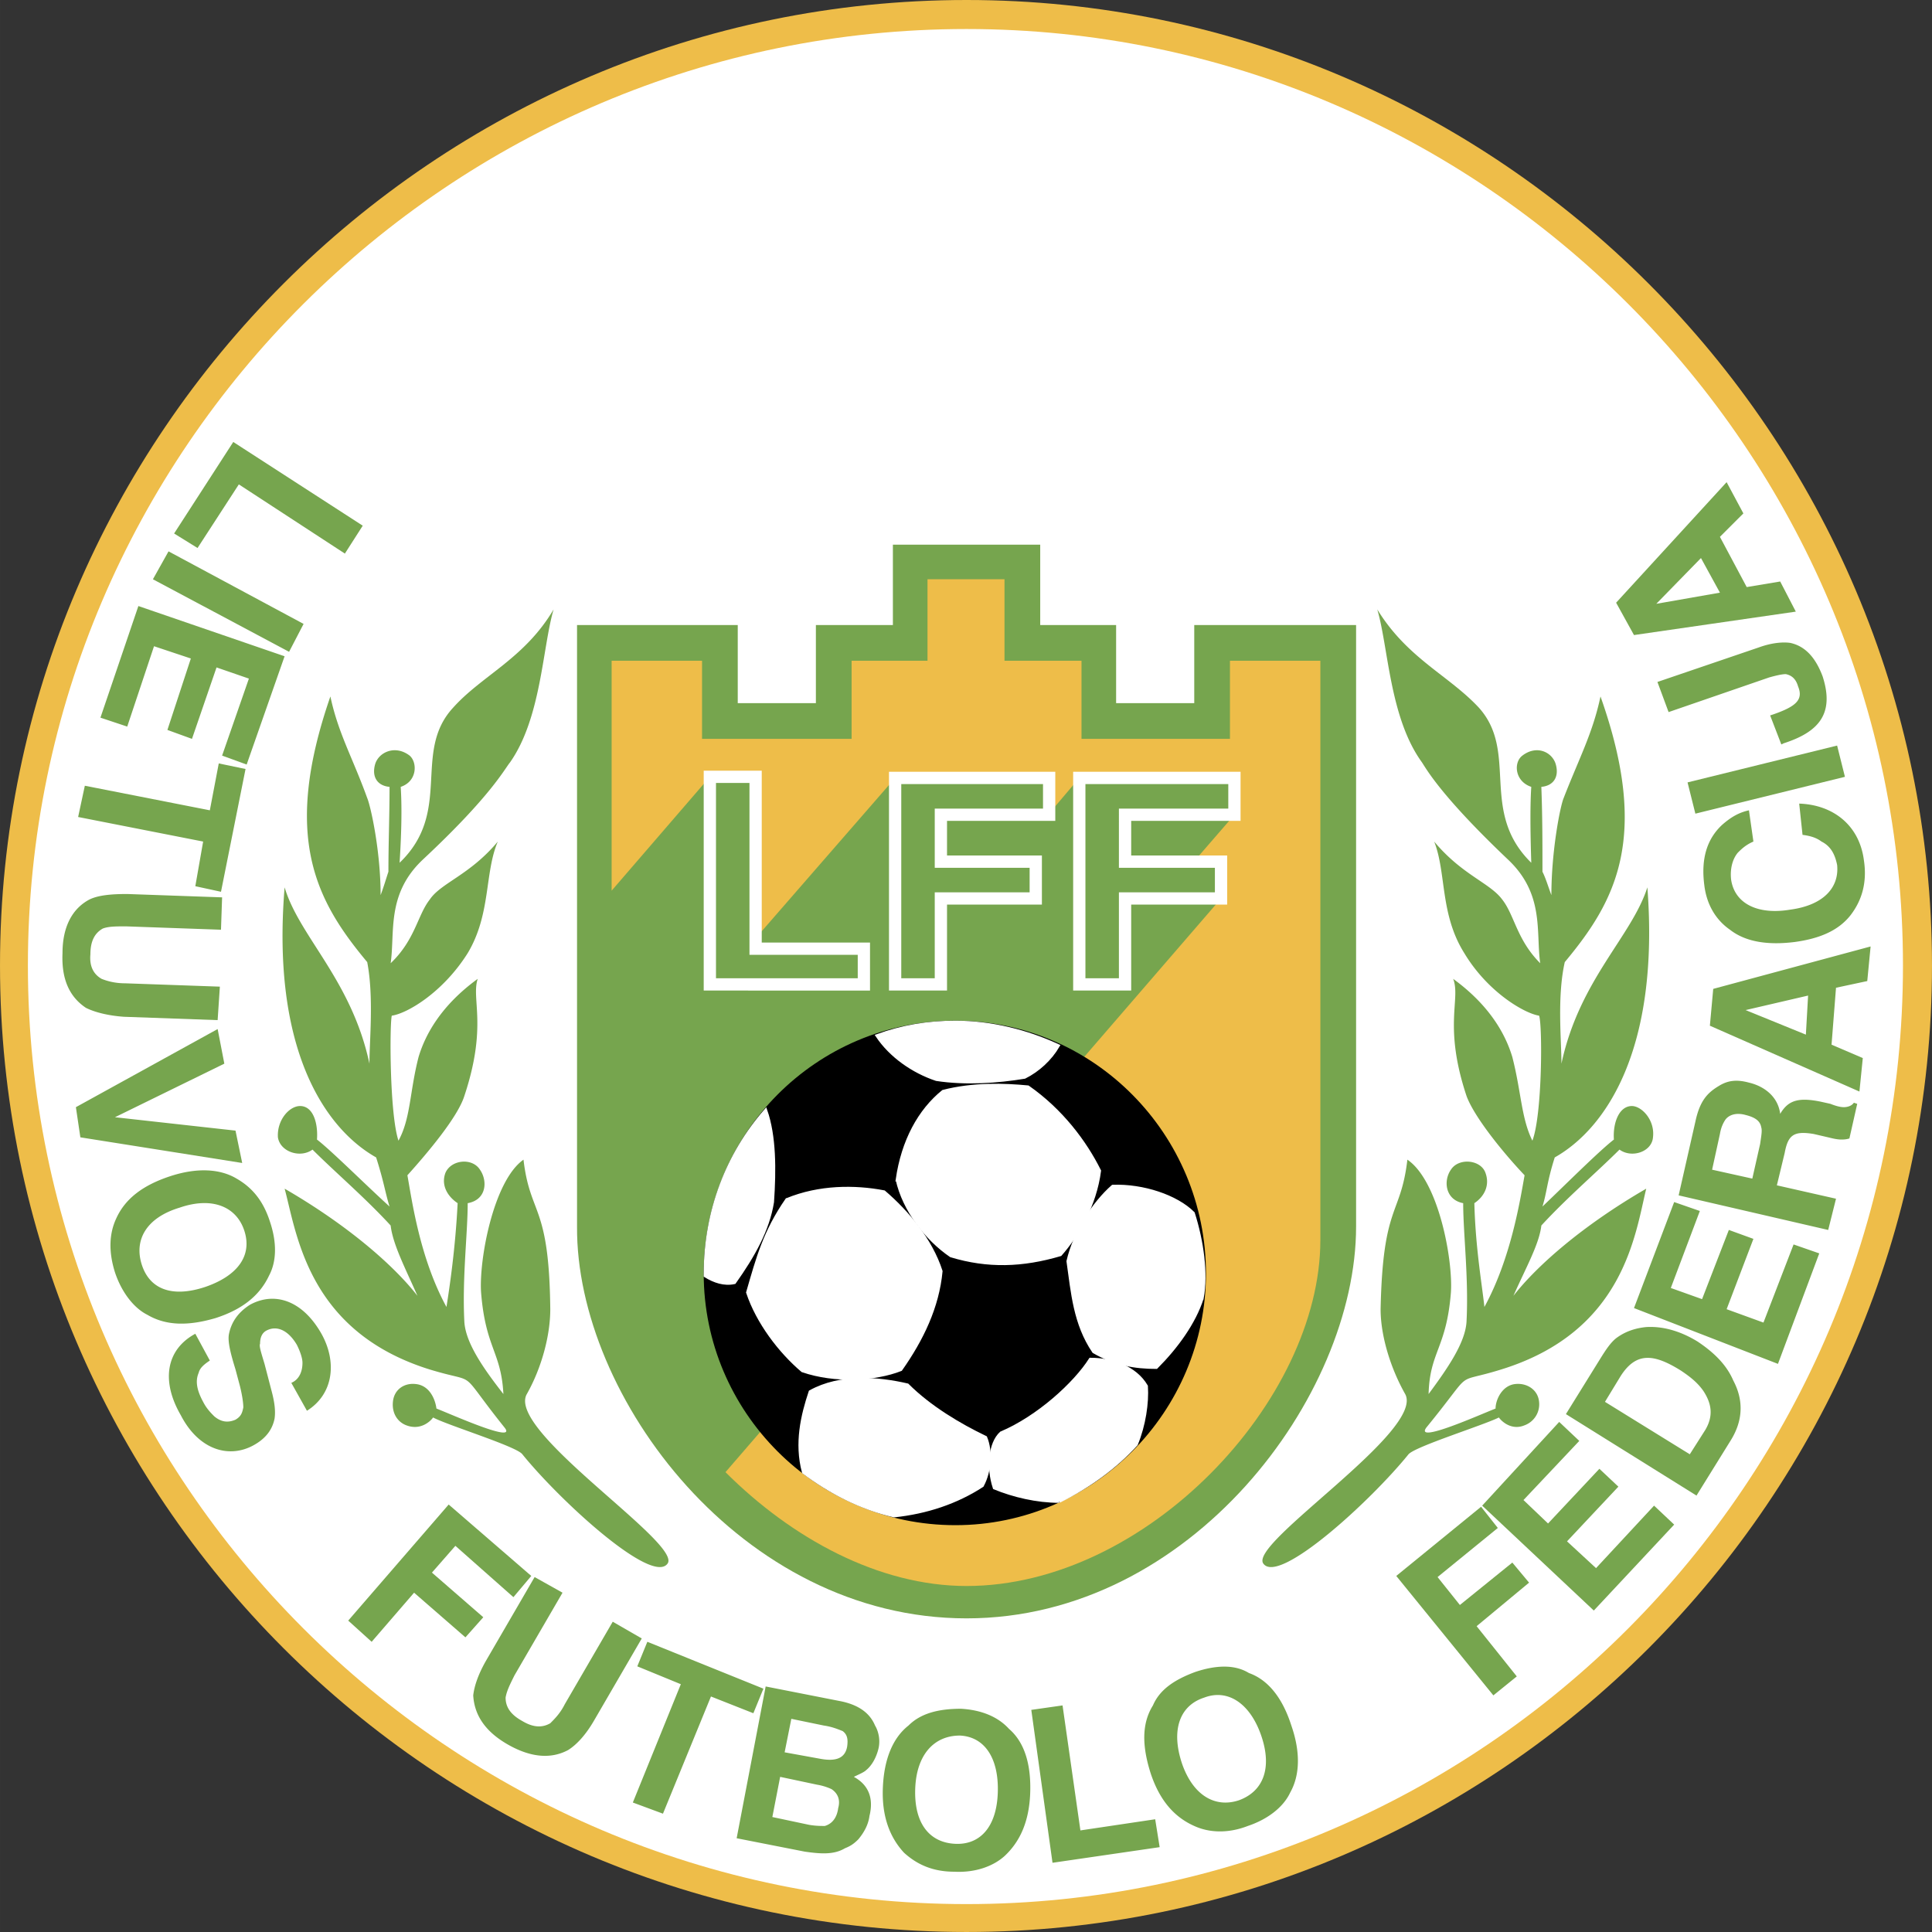 <svg xmlns="http://www.w3.org/2000/svg" width="2500" height="2500" viewBox="0 0 211.217 211.218"><rect x="0" y="0" width="211.217" height="211.218" fill="#333333" stroke="none"/><path d="M105.669 0c58.082 0 105.547 47.466 105.547 105.547 0 58.205-47.466 105.67-105.547 105.67C47.466 211.218 0 163.752 0 105.547 0 47.466 47.466 0 105.669 0z" fill="#eebd49"/><path d="M105.669 3.173c56.372 0 102.375 46.001 102.375 102.375 0 56.495-46.002 102.619-102.375 102.619-56.496 0-102.62-46.124-102.62-102.619C3.05 49.174 49.173 3.173 105.669 3.173z" fill="#fff"/><path d="M63.084 68.331h17.571v8.542h8.542v-8.542h8.419v-8.785h16.106v8.785h8.298v8.542h8.542v-8.542h17.693v65.77c0 18.546-18.06 42.828-42.586 42.828-24.648 0-42.707-24.282-42.585-42.828v-65.77z" fill="#76a54e"/><path d="M76.751 72.236v8.541h16.351v-8.541h8.297v-8.907h8.419v8.907h8.419v8.541h16.229v-8.541h9.884v63.328c0 17.571-19.036 37.827-38.68 37.827-9.639 0-19.157-5.247-26.356-12.446l54.177-62.719h-6.468l7.932-9.151h-11.957l-5.003 5.735v-9.761l-3.417 4.026h-11.713L97.86 94.81v-9.761l-19.645 22.574h-.61V84.926L66.867 97.373V72.236h9.884z" fill="#eebd49"/><path d="M25.502 48.319l14.154 9.152-1.952 3.05-11.593-7.565-4.515 6.955-2.562-1.586 6.468-10.006zm6.102 22.941l-14.887-7.931 1.708-3.051 14.764 7.932-1.585 3.05zm-4.638 12.324l-2.685-.976 2.929-8.42-3.538-1.22-2.685 7.809-2.685-.977 2.562-7.809-4.026-1.342-2.929 8.786-2.929-.977 4.148-12.203 15.985 5.492-4.147 11.837zm-.122.488L24.16 97.494l-2.807-.609.855-4.881-13.666-2.685.732-3.417 13.666 2.685.976-5.125 2.928.61zM13.91 97.738l10.371.366-.122 3.539-10.372-.367c-1.099 0-1.952 0-2.562.245-.854.488-1.342 1.342-1.342 2.807-.123 1.342.366 2.196 1.22 2.684.61.244 1.465.488 2.562.488l10.371.366-.243 3.66-10.25-.366c-1.708-.122-3.173-.488-4.148-.976-1.831-1.221-2.685-3.173-2.562-5.979 0-2.929 1.098-4.881 2.928-5.857.976-.487 2.441-.61 4.149-.61zm-1.342 24.404l13.178 1.464.732 3.539-17.693-2.805-.488-3.297 15.497-8.541.731 3.783-11.957 5.857zm2.929 16.107c.854 2.685 3.294 3.661 6.956 2.441 3.538-1.22 5.124-3.418 4.27-6.103-.854-2.684-3.538-3.782-7.077-2.562-3.662 1.1-5.004 3.539-4.149 6.224zm8.053 5.856c-2.929.856-5.369.856-7.443-.365-1.465-.732-2.807-2.44-3.538-4.638-.732-2.317-.611-4.27.121-5.855.977-2.198 2.929-3.661 5.857-4.637s5.49-.854 7.321.243c1.708.977 2.929 2.441 3.661 4.758.732 2.197.732 4.271-.122 5.858-.976 2.074-2.807 3.662-5.857 4.636zm-2.197 1.71l1.587 2.928c-.732.488-1.099.854-1.22 1.342-.367.854-.244 1.831.488 3.173.366.731.854 1.22 1.22 1.587.732.609 1.465.731 2.318.364.61-.364.732-.731.854-1.34 0-.49-.122-1.344-.366-2.321l-.488-1.83c-.488-1.585-.854-2.928-.732-3.782.244-1.342.977-2.441 2.318-3.295 2.685-1.463 5.735-.487 7.81 3.174 1.708 3.049 1.342 6.587-1.586 8.418l-1.708-3.049c.854-.368 1.219-1.222 1.219-2.198 0-.487-.244-1.22-.61-1.953-.854-1.463-2.075-2.194-3.294-1.585-.488.245-.732.731-.732 1.465-.123.243.122.976.488 2.196l.731 2.807c.367 1.342.488 2.317.367 3.171-.244 1.221-.977 2.198-2.319 2.93-2.685 1.464-5.979.488-7.931-3.293-2.197-3.785-1.586-7.201 1.586-8.909zm16.717 31.359l10.982-12.69 9.03 7.808-1.953 2.319-6.344-5.612-2.563 2.928 5.613 4.88-1.952 2.198-5.613-4.882-4.638 5.369-2.562-2.318zm15.13 4.27l5.247-9.029 3.051 1.708-5.248 9.03c-.488.977-.854 1.708-.976 2.439 0 .977.488 1.831 1.83 2.564 1.221.733 2.196.733 3.05.243.488-.486 1.099-1.097 1.586-2.074l5.247-9.029 3.173 1.83-5.248 9.03c-.854 1.464-1.83 2.563-2.806 3.173-1.83.976-4.026.854-6.589-.609-2.562-1.466-3.661-3.297-3.782-5.369.123-1.1.611-2.444 1.465-3.907zm17.571-1.953l12.69 5.125-1.099 2.685-4.636-1.83-5.247 12.811-3.294-1.22 5.247-12.934-4.759-1.953 1.098-2.684zm19.279 9.153l-3.538-.731-.732 3.661 4.026.731c1.465.244 2.563 0 2.807-1.344.122-.854 0-1.341-.488-1.708-.609-.244-1.22-.487-2.075-.609zm-.732 6.467l-4.027-.854-.854 4.392 4.027.854c.732.122 1.221.122 1.709.122.854-.245 1.342-.977 1.463-1.953.244-.854 0-1.585-.732-2.076a6.236 6.236 0 0 0-1.586-.485zm2.442-9.152c1.952.366 3.294 1.22 3.904 2.685.367.609.61 1.585.367 2.562-.244.977-.732 1.831-1.342 2.319-.244.243-.854.488-1.342.733 1.585.854 2.196 2.317 1.708 4.27-.123.977-.61 1.83-1.22 2.562-.488.488-.854.731-1.464.976-1.221.731-2.684.609-4.394.366l-7.442-1.464 3.172-16.593 8.053 1.584zm12.689 15.619c2.685.122 4.515-1.831 4.636-5.613.123-3.783-1.463-6.102-4.148-6.222-2.807 0-4.759 2.074-4.881 5.855-.121 3.783 1.586 5.859 4.393 5.98zm8.176-5.49c-.123 3.048-1.099 5.246-2.807 6.832-1.22 1.099-3.172 1.831-5.491 1.708-2.44 0-4.148-.854-5.491-2.074-1.586-1.709-2.44-4.026-2.318-7.078.123-3.171 1.098-5.49 2.807-6.832 1.342-1.342 3.294-1.831 5.735-1.831 2.197.123 4.026.854 5.247 2.196 1.707 1.465 2.44 3.905 2.318 7.079zm2.441 7.563l-2.319-16.716 3.417-.488 1.952 13.665 8.176-1.219.488 3.05-11.714 1.708zm20.376-6.832c2.684-.977 3.661-3.539 2.44-7.077-1.22-3.539-3.661-5.126-6.223-4.151-2.685.856-3.661 3.541-2.439 7.2 1.219 3.54 3.66 4.882 6.222 4.028zm5.735-8.175c.977 2.807.977 5.369-.121 7.321-.733 1.586-2.441 2.928-4.637 3.661-2.198.854-4.271.731-5.857 0-2.196-.977-3.784-2.807-4.758-5.736-.977-3.05-.977-5.492.243-7.443.731-1.709 2.319-2.807 4.636-3.661 2.198-.733 4.271-.854 5.859.121 2.073.734 3.66 2.684 4.635 5.737zm22.086-3.294l-10.615-13.058 9.273-7.563 1.83 2.317-6.588 5.369 2.44 3.052 5.734-4.637 1.83 2.194-5.734 4.76 4.392 5.491-2.562 2.075zm7.199-29.896l2.196 2.075-6.102 6.466 2.685 2.562 5.613-5.979 2.076 1.953-5.614 5.979 3.172 2.928 6.344-6.832 2.198 2.074-8.785 9.396-12.204-11.469 8.421-9.153zm6.711-5.003l-1.709 2.807 9.274 5.734 1.708-2.685c.854-1.463.731-2.807-.243-4.27-.611-.854-1.342-1.465-2.441-2.198-2.929-1.829-4.881-2.072-6.589.612zm-2.195-1.951c.608-.976 1.099-1.709 1.708-2.198.977-.731 2.076-1.099 3.293-1.22 2.076-.121 4.028.611 5.614 1.587 1.831 1.22 3.173 2.562 3.906 4.271 1.097 2.075 1.097 4.27-.245 6.467l-3.783 6.1-14.276-8.907 3.783-6.1zm8.052-17.083l2.807.976-3.174 8.417 3.417 1.221 2.928-7.566 2.685.976-2.928 7.689 4.027 1.463 3.293-8.542 2.807.977-4.515 12.08-15.739-6.101 4.392-11.59zm5.002-7.444l-.854 3.905 4.395.975.854-3.782c.121-.854.243-1.465.121-1.83-.121-.732-.731-1.099-1.708-1.344-.854-.242-1.708-.121-2.195.49-.246.365-.491.854-.613 1.586zm-2.684-1.343c.49-2.319 1.344-3.173 2.563-3.904.977-.611 1.951-.732 3.295-.367 1.586.367 3.171 1.466 3.416 3.417.854-1.464 1.953-1.831 4.393-1.342l1.099.245c.609.243 1.099.364 1.463.364.367 0 .854-.121 1.099-.486l.366.123-.854 3.782c-.365.12-.731.12-.854.12-.488 0-.977-.12-1.465-.241l-1.585-.367c-2.198-.366-2.807.122-3.172 2.075l-.854 3.539 6.466 1.463-.854 3.416-16.35-3.782 1.828-8.055zm5.491-12.201l6.59 2.684.243-4.271-6.833 1.587zm12.445 8.906l-16.35-7.198.366-4.026 17.206-4.637-.366 3.782-3.417.731-.487 6.224 3.416 1.463-.368 3.661zm-7.076-16.35c-2.928.366-5.369 0-7.077-1.342-1.586-1.098-2.562-2.807-2.807-4.881-.364-2.806.245-5.002 1.953-6.588.977-.854 1.83-1.342 2.929-1.586l.487 3.417c-.854.366-1.341.854-1.708 1.22-.609.732-.854 1.831-.731 2.928.366 2.563 2.807 3.905 6.467 3.295 3.661-.488 5.369-2.44 5.125-4.881-.245-1.22-.732-2.074-1.708-2.562-.488-.367-1.099-.611-2.075-.732l-.364-3.417c3.659.122 6.586 2.319 7.077 6.223.366 2.441-.245 4.393-1.465 5.979-1.344 1.707-3.419 2.561-6.103 2.927zm-11.715-17.448l16.352-4.027.854 3.417-16.351 4.027-.855-3.417zm10.252-4.15l-1.222-3.172.368-.122c2.439-.854 3.293-1.586 2.685-3.051-.245-.854-.733-1.219-1.344-1.342-.364 0-.975.123-1.831.367L182.42 77.85l-1.22-3.294 11.104-3.783c1.342-.487 2.563-.61 3.417-.487 1.708.366 2.807 1.708 3.539 3.66 1.34 4.149-.488 6.101-4.272 7.322l-.243.119zm-13.667-15.374l6.955-1.22-2.072-3.783-4.883 5.003zm15.252.854l-17.692 2.562-1.953-3.538 12.08-13.178 1.831 3.417-2.563 2.562 2.929 5.491 3.661-.61 1.707 3.294z" fill="#76a54e"/><path d="M77.605 107.622V84.926h5.002v18.792h11.837v3.904H77.605zm20.255 0V85.048h16.839v4.026h-11.836V94.2h10.372v4.026h-10.372v9.396H97.86zm20.134 0V85.048h16.96v4.026h-11.957V94.2h10.493v4.026h-10.493v9.396h-5.003z" fill="#76a54e" stroke="#fff" stroke-width="1.342"/><path d="M104.449 111.771c15.009 0 27.21 12.324 27.21 27.454 0 15.008-12.201 27.333-27.21 27.333-15.131 0-27.333-12.324-27.333-27.333.001-15.13 12.202-27.454 27.333-27.454z" stroke="#000" stroke-width=".366"/><path d="M98.104 128.976c.61-4.271 2.44-7.565 5.003-9.641 3.294-.853 6.711-.731 9.274-.487 3.66 2.563 6.224 5.979 7.809 9.151-.488 3.782-2.439 7.078-4.27 9.15-4.15 1.222-7.933 1.344-11.959.123-2.685-1.831-5.125-5.001-5.857-8.296z" fill="#fff" stroke="#fff" stroke-width=".366"/><path d="M86.024 131.172c-2.44 3.538-3.173 6.345-4.271 10.128 1.098 3.293 3.538 6.466 5.979 8.54 3.54 1.221 7.932.976 10.738-.123 2.318-3.293 4.027-6.832 4.393-10.738-1.098-3.416-3.661-6.466-6.223-8.662-3.173-.609-7.078-.609-10.616.855zM131.416 141.91c-.854 2.684-2.807 5.369-5.003 7.566-2.319 0-4.515-.367-6.833-1.709-2.074-3.05-2.318-6.466-2.805-9.884.731-3.173 2.805-6.346 4.879-8.174 3.297-.122 6.956 1.097 8.787 2.928.975 3.05 1.463 6.588.975 9.273zM95.907 113.235c1.465 2.196 3.905 3.905 6.467 4.759 3.173.488 6.711.244 9.64-.244 1.465-.732 2.807-1.952 3.661-3.417-3.417-1.586-7.321-2.562-11.226-2.562-3.05 0-5.857.487-8.542 1.464zM77.117 139.47c.977.609 2.075.977 3.172.731 2.074-2.929 3.66-5.736 4.148-8.784.244-3.539.244-7.2-.732-10.006-4.148 4.758-6.588 10.982-6.588 17.814v.245z" fill="#fff" stroke="#fff" stroke-width=".366"/><path d="M97.738 165.704c3.539-.366 6.833-1.465 9.64-3.295.854-1.585.976-3.782.365-5.246-2.806-1.343-6.101-3.293-8.541-5.734-3.172-.734-7.321-1.098-10.615.733-.855 2.562-1.586 5.61-.732 8.785 2.928 2.195 6.222 3.903 9.883 4.757z" fill="#fff" stroke="#fff" stroke-width=".366"/><path d="M115.798 164.116c-2.441 0-5.003-.609-7.078-1.463-.732-2.198-.488-4.882.733-5.979 4.026-1.708 8.053-5.369 9.761-8.053 2.319 0 4.88.855 6.101 2.927.122 1.831-.244 4.271-1.097 6.345-2.32 2.562-5.25 4.638-8.42 6.223z" fill="#fff" stroke="#fff" stroke-width=".366"/><path d="M42.707 133.979c-2.806-3.052-6.101-5.857-8.541-8.298-1.343.977-3.539.245-3.783-1.34-.121-1.953 1.342-3.54 2.563-3.417 1.342.121 1.831 1.951 1.708 3.659 1.586 1.222 5.247 4.882 7.932 7.322-.488-1.585-.611-2.685-1.465-5.369-5.613-3.171-11.47-11.835-10.005-29.528 1.586 5.37 7.321 10.128 9.274 19.279 0-2.562.487-7.321-.244-11.104-5.491-6.589-9.396-13.545-4.026-29.041.854 4.026 2.44 6.711 4.026 11.104.366.854 1.464 5.734 1.464 10.616.366-.977.61-1.831.854-2.563 0-3.173.123-6.101.123-9.274-1.342-.122-1.953-1.098-1.586-2.44.366-1.342 2.196-2.197 3.783-.976.854.732.854 2.806-.977 3.416.122 1.831.122 4.515-.122 8.297 5.857-5.613 1.342-12.08 5.857-16.96 3.173-3.538 7.809-5.369 10.982-10.738-1.221 4.148-1.342 11.836-4.759 16.717-.609.732-2.074 3.661-9.517 10.616-4.027 3.782-3.051 7.932-3.539 11.348 2.685-2.562 2.929-5.247 4.271-6.955 1.221-1.83 4.393-2.685 7.443-6.345-1.463 3.416-.732 7.931-3.294 12.202-2.684 4.271-6.589 6.589-8.297 6.833-.244.976-.244 10.737.731 13.666 1.342-2.44 1.221-5.369 2.197-9.15.731-2.441 2.441-5.613 6.467-8.542-.732 2.196 1.098 5.125-1.465 12.813-.731 2.317-4.027 6.223-6.223 8.662.488 2.685 1.342 9.03 4.271 14.398.366-2.318.977-6.468 1.221-11.349-1.098-.731-1.83-1.951-1.342-3.295.61-1.463 2.929-1.708 3.783-.364.854 1.218.731 3.294-1.342 3.659 0 3.295-.61 8.176-.367 12.935.123 2.318 2.075 5.125 4.271 7.931-.244-4.636-1.952-5.002-2.44-11.102-.244-3.538 1.342-12.204 4.637-14.521.732 6.223 2.807 4.758 2.928 16.352 0 2.927-.976 6.466-2.562 9.271-2.318 4.028 17.083 16.351 15.375 18.549-1.708 2.317-11.713-6.835-15.863-11.959-.61-.854-8.175-3.173-9.761-4.026-.244.366-1.342 1.465-2.929.854-.976-.365-1.586-1.342-1.464-2.562.123-1.342 1.22-2.074 2.44-1.953 1.586.123 2.197 1.709 2.319 2.685 1.586.611 8.907 3.904 7.443 2.074-5.369-6.709-2.563-4.635-8.176-6.345-13.3-4.147-14.521-14.763-15.863-19.767 6.955 4.028 11.958 8.42 14.521 11.714-1.346-3.052-2.688-5.616-2.932-7.689zM168.51 133.979c2.807-3.052 6.1-5.857 8.542-8.298 1.342.977 3.538.245 3.661-1.34.243-1.953-1.342-3.54-2.441-3.417-1.341.121-1.952 1.951-1.831 3.659-1.586 1.222-5.247 4.882-7.809 7.322.488-1.585.488-2.685 1.342-5.369 5.612-3.171 11.471-11.835 10.127-29.528-1.708 5.37-7.443 10.128-9.395 19.279 0-2.562-.49-7.321.364-11.104 5.491-6.589 9.397-13.545 3.906-29.041-.854 4.026-2.319 6.711-4.027 11.104-.366.854-1.342 5.734-1.342 10.616-.367-.977-.611-1.831-.977-2.563 0-3.173 0-6.101-.122-9.274 1.342-.122 1.953-1.098 1.585-2.44-.364-1.342-2.072-2.197-3.66-.976-.976.732-.855 2.806.975 3.416-.121 1.831-.121 4.515 0 8.297-5.733-5.613-1.341-12.08-5.733-16.96-3.295-3.538-7.81-5.369-11.104-10.738 1.221 4.148 1.342 11.836 4.882 16.717.486.732 2.072 3.661 9.394 10.616 4.028 3.782 3.052 7.932 3.538 11.348-2.562-2.562-2.807-5.247-4.147-6.955-1.344-1.83-4.392-2.685-7.444-6.345 1.344 3.416.61 7.931 3.295 12.202 2.562 4.271 6.588 6.589 8.175 6.833.366.976.366 10.737-.733 13.666-1.22-2.44-1.22-5.369-2.196-9.15-.731-2.441-2.441-5.613-6.466-8.542.854 2.196-1.099 5.125 1.463 12.813.854 2.317 4.028 6.223 6.345 8.662-.487 2.685-1.463 9.03-4.393 14.398-.245-2.318-.977-6.468-1.099-11.349 1.099-.731 1.708-1.951 1.221-3.295-.488-1.463-2.93-1.708-3.784-.364-.854 1.218-.609 3.294 1.342 3.659 0 3.295.611 8.176.366 12.935-.123 2.318-2.074 5.125-4.147 7.931.122-4.636 1.953-5.002 2.439-11.102.245-3.538-1.342-12.204-4.758-14.521-.733 6.223-2.685 4.758-2.928 16.352 0 2.927 1.097 6.466 2.685 9.271 2.194 4.028-17.206 16.351-15.498 18.549 1.708 2.317 11.715-6.835 15.862-11.959.733-.854 8.175-3.173 9.883-4.026.245.366 1.344 1.465 2.807.854a2.446 2.446 0 0 0 1.587-2.562c-.123-1.342-1.342-2.074-2.563-1.953-1.463.123-2.195 1.709-2.195 2.685-1.587.611-8.909 3.904-7.566 2.074 5.491-6.709 2.684-4.635 8.176-6.345 13.422-4.147 14.644-14.763 15.861-19.767-6.954 4.028-11.956 8.42-14.519 11.714 1.346-3.052 2.81-5.616 3.054-7.689z" fill="#76a54e"/></svg>